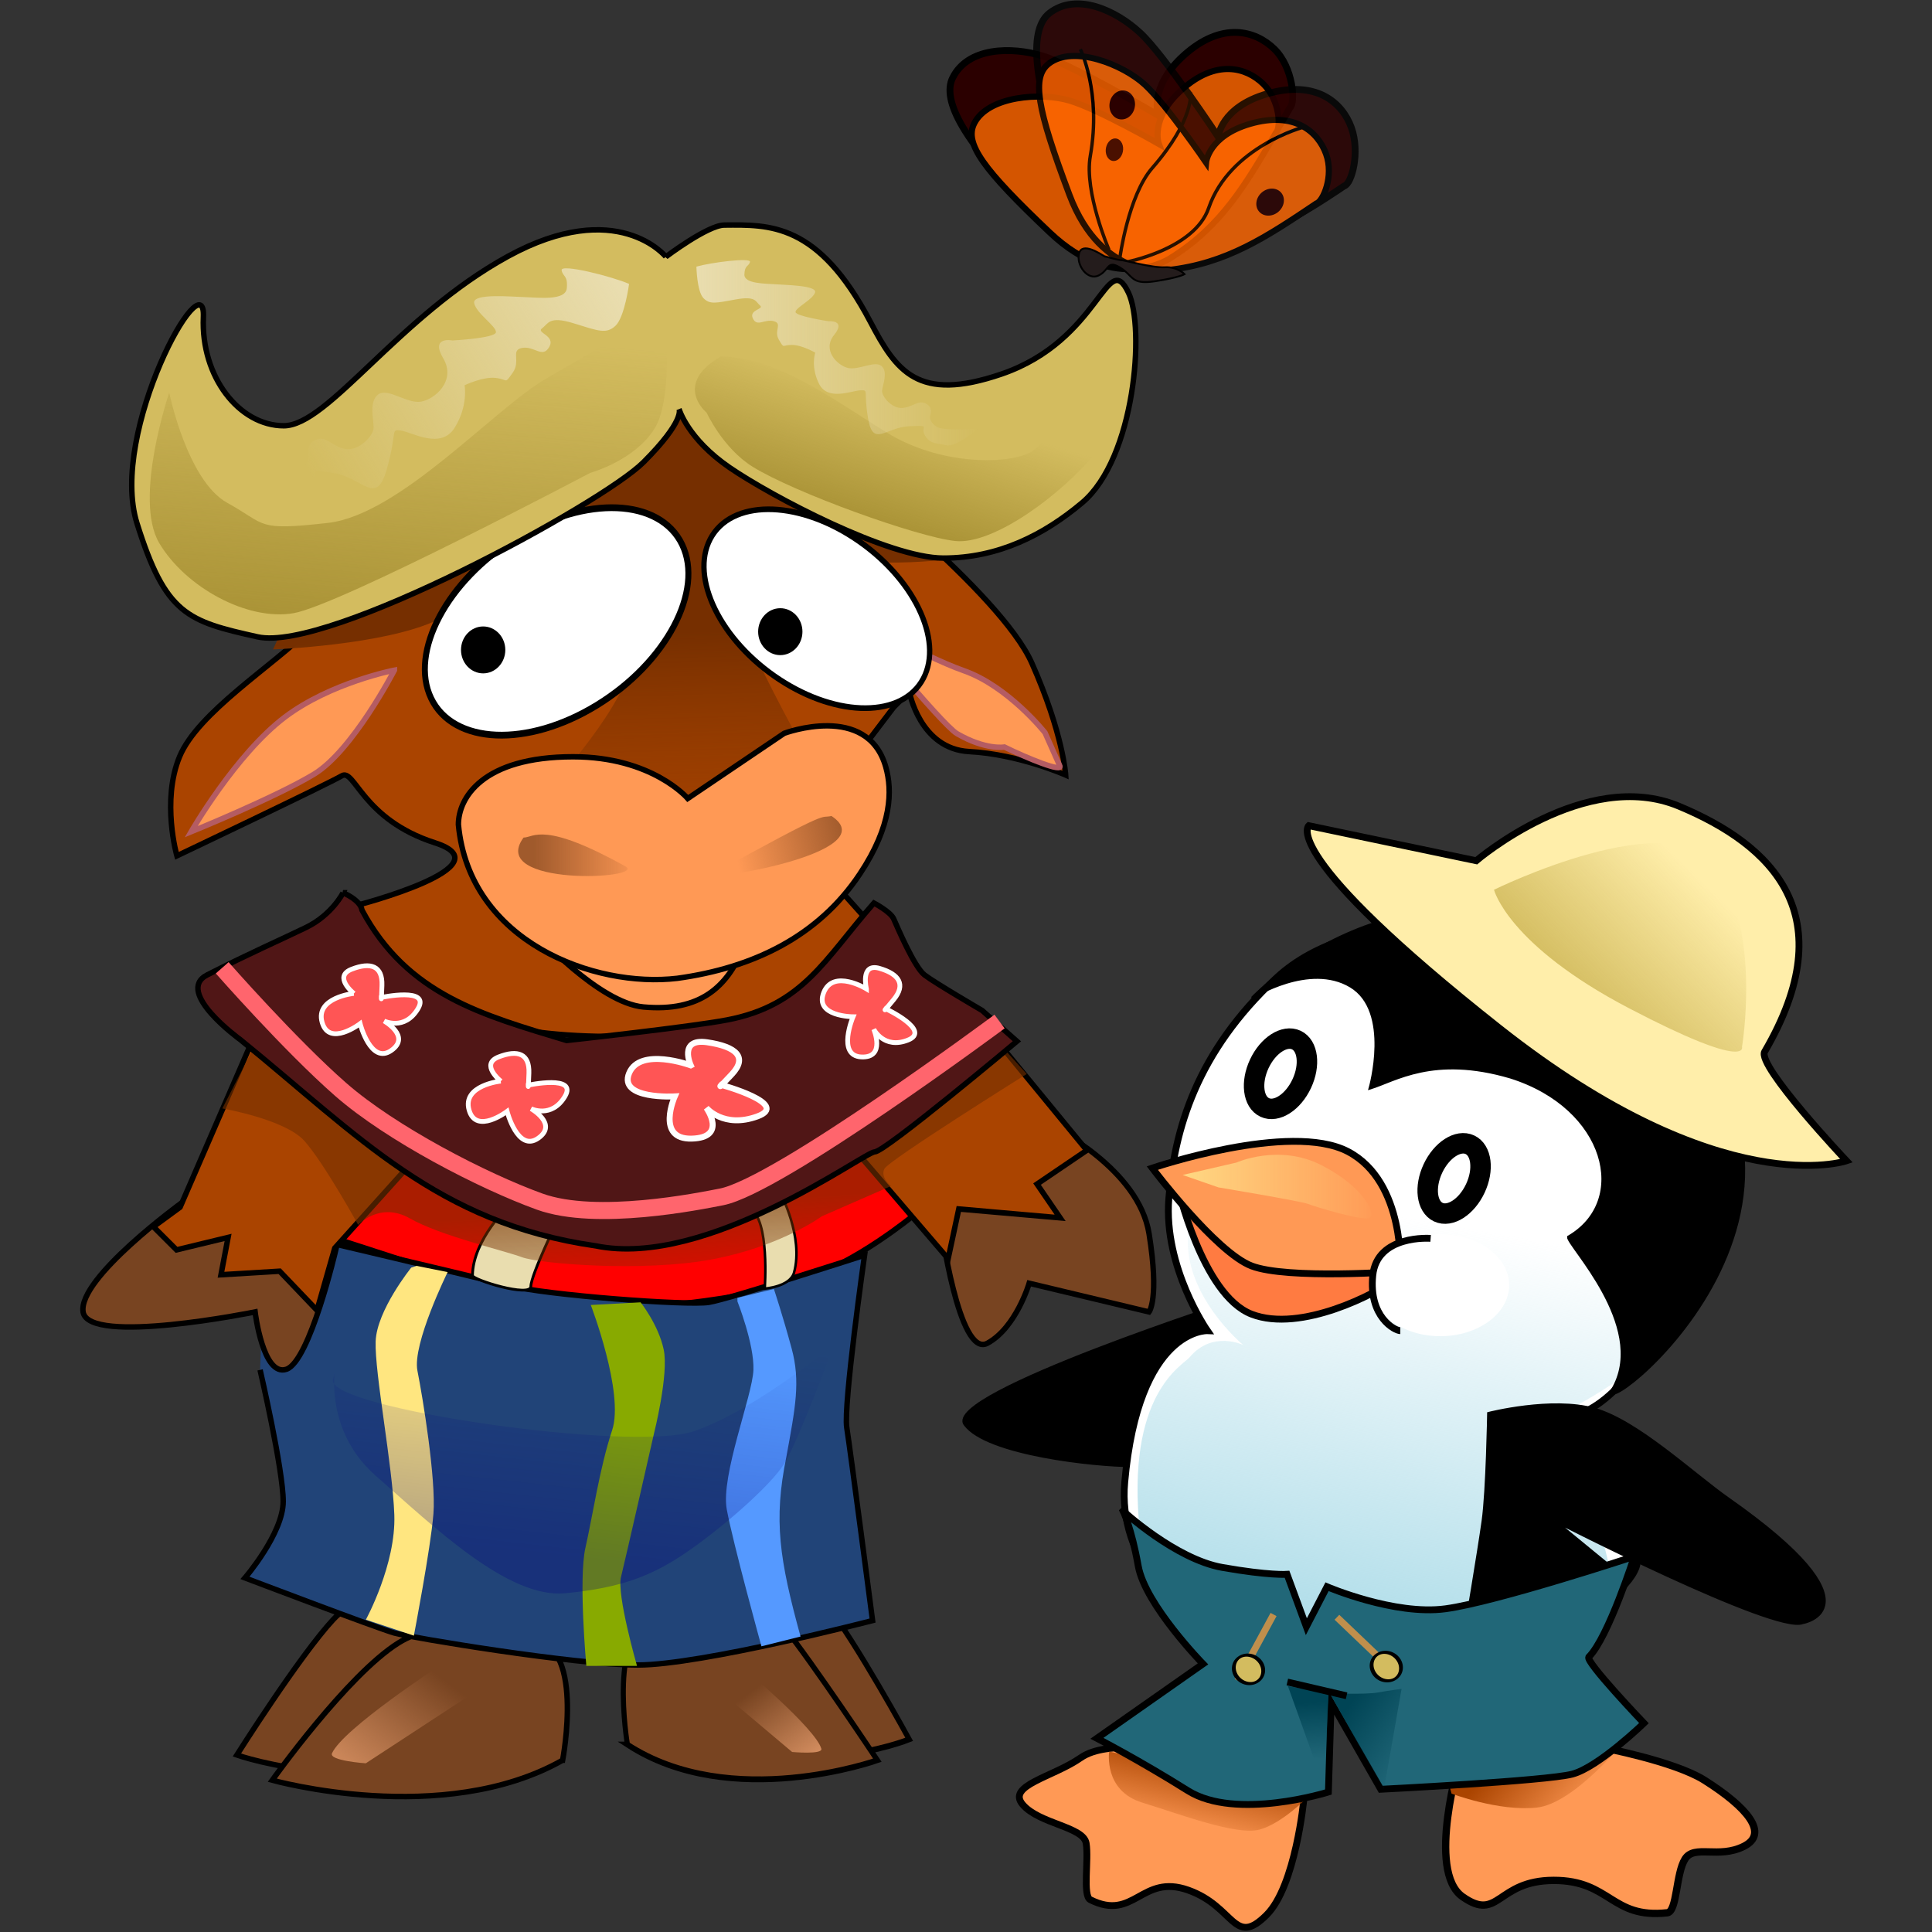 <?xml version="1.0" encoding="UTF-8" standalone="no"?>
<!-- Created with Inkscape (http://www.inkscape.org/) -->
<svg
    xmlns:inkscape="http://www.inkscape.org/namespaces/inkscape"
    xmlns:rdf="http://www.w3.org/1999/02/22-rdf-syntax-ns#"
    xmlns="http://www.w3.org/2000/svg"
    xmlns:sodipodi="http://sodipodi.sourceforge.net/DTD/sodipodi-0.dtd"
    xmlns:ns1="http://sozi.baierouge.fr"
    xmlns:cc="http://creativecommons.org/ns#"
    xmlns:xlink="http://www.w3.org/1999/xlink"
    xmlns:dc="http://purl.org/dc/elements/1.1/"
    id="svg2"
    sodipodi:docname="sofwarelibre.svg"
    inkscape:export-filename="sofwarelibre.png"
    viewBox="0 0 500 500"
    inkscape:export-xdpi="90"
    version="1.1"
    inkscape:export-ydpi="90"
    inkscape:version="0.48.0 r9654"
  >
  <rect x="0" y="0" width="500" height="500" fill="#333333" stroke="none"/>
  <defs
      id="defs4"
    >
    <linearGradient
        id="linearGradient984"
        inkscape:collect="always"
      >
      <stop
          id="stop986"
          style="stop-color:#a05a2c"
          offset="0"
      />
      <stop
          id="stop988"
          style="stop-color:#a05a2c;stop-opacity:0"
          offset="1"
      />
    </linearGradient
    >
    <linearGradient
        id="linearGradient907"
        inkscape:collect="always"
      >
      <stop
          id="stop909"
          style="stop-color:#004455"
          offset="0"
      />
      <stop
          id="stop911"
          style="stop-color:#004455;stop-opacity:0"
          offset="1"
      />
    </linearGradient
    >
    <linearGradient
        id="linearGradient883"
        inkscape:collect="always"
      >
      <stop
          id="stop885"
          style="stop-color:#aa4400"
          offset="0"
      />
      <stop
          id="stop887"
          style="stop-color:#aa4400;stop-opacity:0"
          offset="1"
      />
    </linearGradient
    >
    <linearGradient
        id="linearGradient3225"
        y2="360.69"
        gradientUnits="userSpaceOnUse"
        x2="444.47"
        y1="244.74"
        x1="441.38"
        inkscape:collect="always"
      >
      <stop
          id="stop1064"
          style="stop-color:#762f00"
          offset="0"
      />
      <stop
          id="stop1066"
          style="stop-color:#aa4400;stop-opacity:0"
          offset="1"
      />
    </linearGradient
    >
    <linearGradient
        id="linearGradient3227"
        y2="684.84"
        xlink:href="#linearGradient883"
        gradientUnits="userSpaceOnUse"
        x2="628.19"
        gradientTransform="translate(2.866)"
        y1="656.22"
        x1="634.68"
        inkscape:collect="always"
    />
    <linearGradient
        id="linearGradient3229"
        y2="675.58"
        xlink:href="#linearGradient883"
        gradientUnits="userSpaceOnUse"
        x2="779.37"
        gradientTransform="translate(2.866)"
        y1="651"
        x1="751.12"
        inkscape:collect="always"
    />
    <linearGradient
        id="linearGradient3231"
        y2="458.16"
        gradientUnits="userSpaceOnUse"
        x2="706.03"
        gradientTransform="translate(2.866)"
        y1="610.69"
        x1="679.63"
        inkscape:collect="always"
      >
      <stop
          id="stop829"
          style="stop-color:#afdde9"
          offset="0"
      />
      <stop
          id="stop831"
          style="stop-color:#afdde9;stop-opacity:0"
          offset="1"
      />
    </linearGradient
    >
    <linearGradient
        id="linearGradient3233"
        y2="447.83"
        gradientUnits="userSpaceOnUse"
        x2="701.53"
        gradientTransform="translate(2.866)"
        y1="447.83"
        x1="632.36"
        inkscape:collect="always"
      >
      <stop
          id="stop863"
          style="stop-color:#ffd681"
          offset="0"
      />
      <stop
          id="stop865"
          style="stop-color:#ffd681;stop-opacity:0"
          offset="1"
      />
    </linearGradient
    >
    <linearGradient
        id="linearGradient3235"
        y2="331.86"
        gradientUnits="userSpaceOnUse"
        x2="815.72"
        gradientTransform="translate(2.866)"
        y1="377.31"
        x1="771.76"
        inkscape:collect="always"
      >
      <stop
          id="stop873"
          style="stop-color:#d3bc5f"
          offset="0"
      />
      <stop
          id="stop875"
          style="stop-color:#d3bc5f;stop-opacity:0"
          offset="1"
      />
    </linearGradient
    >
    <linearGradient
        id="linearGradient3237"
        y2="657.56"
        xlink:href="#linearGradient907"
        gradientUnits="userSpaceOnUse"
        x2="680.98"
        gradientTransform="translate(2.866)"
        y1="636.73"
        x1="679.7"
        inkscape:collect="always"
    />
    <linearGradient
        id="linearGradient3239"
        y2="664.5"
        xlink:href="#linearGradient907"
        gradientUnits="userSpaceOnUse"
        x2="708.5"
        gradientTransform="translate(2.866)"
        y1="646.76"
        x1="684.07"
        inkscape:collect="always"
    />
    <linearGradient
        id="linearGradient3241"
        y2="322.56"
        xlink:href="#linearGradient984"
        gradientUnits="userSpaceOnUse"
        x2="431.75"
        y1="322.56"
        x1="391.65"
        inkscape:collect="always"
    />
    <linearGradient
        id="linearGradient3243"
        y2="328.29"
        xlink:href="#linearGradient984"
        gradientUnits="userSpaceOnUse"
        x2="466.14"
        gradientTransform="translate(0 0)"
        y1="318.74"
        x1="506.3"
        inkscape:collect="always"
    />
    <linearGradient
        id="linearGradient3245"
        y2="133.8"
        gradientUnits="userSpaceOnUse"
        x2="341.99"
        y1="269.79"
        x1="331.02"
        inkscape:collect="always"
      >
      <stop
          id="stop1016"
          style="stop-color:#a0892c"
          offset="0"
      />
      <stop
          id="stop1018"
          style="stop-color:#a0892c;stop-opacity:0"
          offset="1"
      />
    </linearGradient
    >
    <linearGradient
        id="linearGradient3247"
        y2="156.46"
        gradientUnits="userSpaceOnUse"
        x2="516.2"
        y1="210.86"
        x1="499.96"
        inkscape:collect="always"
      >
      <stop
          id="stop1026"
          style="stop-color:#a0892c"
          offset="0"
      />
      <stop
          id="stop1028"
          style="stop-color:#a0892c;stop-opacity:0"
          offset="1"
      />
    </linearGradient
    >
    <linearGradient
        id="linearGradient3249"
        y2="180.43"
        gradientUnits="userSpaceOnUse"
        x2="305.99"
        y1="112.4"
        x1="419.08"
        inkscape:collect="always"
      >
      <stop
          id="stop1038"
          style="stop-color:#e9ddaf"
          offset="0"
      />
      <stop
          id="stop1040"
          style="stop-color:#e9ddaf;stop-opacity:0"
          offset="1"
      />
    </linearGradient
    >
    <linearGradient
        id="linearGradient3251"
        y2="142.19"
        gradientUnits="userSpaceOnUse"
        x2="554.41"
        y1="142.19"
        x1="451.26"
        inkscape:collect="always"
      >
      <stop
          id="stop1046"
          style="stop-color:#e9ddaf"
          offset="0"
      />
      <stop
          id="stop1048"
          style="stop-color:#e9ddaf;stop-opacity:0"
          offset="1"
      />
    </linearGradient
    >
    <linearGradient
        id="linearGradient3253"
        y2="499.7"
        gradientUnits="userSpaceOnUse"
        x2="418.32"
        y1="584.49"
        x1="408.87"
        inkscape:collect="always"
      >
      <stop
          id="stop1102"
          style="stop-color:#000080"
          offset="0"
      />
      <stop
          id="stop1104"
          style="stop-color:#000080;stop-opacity:0"
          offset="1"
      />
    </linearGradient
    >
    <linearGradient
        id="linearGradient3255"
        y2="503.03"
        gradientUnits="userSpaceOnUse"
        x2="448.23"
        y1="454.8"
        x1="445.07"
        inkscape:collect="always"
      >
      <stop
          id="stop1227"
          style="stop-color:#762f00"
          offset="0"
      />
      <stop
          id="stop1229"
          style="stop-color:#762f00;stop-opacity:0"
          offset="1"
      />
    </linearGradient
    >
    <linearGradient
        id="linearGradient3257"
        y2="626.76"
        gradientUnits="userSpaceOnUse"
        x2="356.28"
        gradientTransform="translate(0 0)"
        y1="667.16"
        x1="326.1"
        inkscape:collect="always"
      >
      <stop
          id="stop1255"
          style="stop-color:#d38d5f"
          offset="0"
      />
      <stop
          id="stop1257"
          style="stop-color:#d38d5f;stop-opacity:0"
          offset="1"
      />
    </linearGradient
    >
    <linearGradient
        id="linearGradient3259"
        y2="632.85"
        gradientUnits="userSpaceOnUse"
        x2="471.43"
        gradientTransform="translate(0 0)"
        y1="659.14"
        x1="490.96"
        inkscape:collect="always"
      >
      <stop
          id="stop1247"
          style="stop-color:#d38d5f"
          offset="0"
      />
      <stop
          id="stop1249"
          style="stop-color:#d38d5f;stop-opacity:0"
          offset="1"
      />
    </linearGradient
    >
  </defs
  >
  <sodipodi:namedview
      id="base"
      bordercolor="#666666"
      inkscape:pageshadow="2"
      inkscape:window-y="24"
      pagecolor="#ffffff"
      inkscape:window-height="749"
      inkscape:window-maximized="1"
      inkscape:zoom="1.068"
      inkscape:window-x="0"
      borderlayer="true"
      showgrid="false"
      borderopacity="1.0"
      inkscape:current-layer="layer2"
      inkscape:cx="250"
      inkscape:cy="250"
      inkscape:showpageshadow="false"
      inkscape:window-width="1280"
      inkscape:pageopacity="0.0"
      inkscape:document-units="px"
  />
  <g
      id="layer2"
      inkscape:label="Layer"
      inkscape:groupmode="layer"
      transform="translate(0 -244.09)"
    >
    <g
        id="g3134"
        transform="matrix(.706 0 0 .706 -138.36 235.01)"
      >
      <path
          id="path1116"
          d="m339.17 438.1s47.927 16.59 58.065 22.12 14.747 7.373 23.963 7.373c9.217 0 70.047-19.355 70.047-19.355l21.198-12.903 18.433 23.042s-21.198 17.512-39.632 23.042c-18.433 5.53-23.963 6.452-36.867 8.295-12.903 1.843-23.963 1.843-37.788 1.843s-44.24-7.373-44.24-7.373l-68.203-22.12z"
          style="stroke:#000000;stroke-width:2;fill:#ff0000"
          inkscape:connector-curvature="0"
      />
      <g
          id="g921"
          transform="translate(-4.777 -.955)"
        >
        <path
            id="path919"
            d="m383.12 650.46s8.599-44.904-12.42-43.949c-21.019 0.955-35.35-12.42-47.77 0.955-12.42 13.376-35.35 49.681-35.35 49.681s51.592 18.153 95.541-6.688z"
            style="stroke:#000000;stroke-width:2;fill:#784421"
            inkscape:connector-curvature="0"
        />
        <path
            id="path917"
            sodipodi:nodetypes="csscc"
            inkscape:connector-curvature="0"
            style="stroke:#000000;stroke-width:2;fill:#784421"
            d="m407 659.06s8.599-44.904-12.42-43.949c-21.019 0.955-32.292-8.719-47.77 0.955-18.834 11.772-46.253 50.323-46.253 50.323s62.495 17.511 106.44-7.329z"
        />
      </g
      >
      <g
          id="g925"
          transform="matrix(-.865 0 0 1 778.02 -6.688)"
        >
        <path
            id="path927"
            style="stroke:#000000;stroke-width:2.151;fill:#784421"
            inkscape:connector-curvature="0"
            d="m383.12 650.46s8.599-44.904-12.42-43.949c-21.019 0.955-35.35-12.42-47.77 0.955-12.42 13.376-35.35 49.681-35.35 49.681s51.592 18.153 95.541-6.688z"
        />
        <path
            id="path929"
            d="m407 659.06s8.599-44.904-12.42-43.949c-21.019 0.955-41.284-12.741-53.704 0.635s-39.801 49.04-39.801 49.04 61.977 19.115 105.93-5.726z"
            sodipodi:nodetypes="csscc"
            style="stroke:#000000;stroke-width:2.151;fill:#784421"
            inkscape:connector-curvature="0"
        />
      </g
      >
      <path
          id="path1074"
          d="m293.27 462.88s74.947 17.596 88.959 21.181c14.012 3.584 65.823 7.495 73.644 6.191 7.821-1.303 57.025-17.27 57.025-17.27s-7.821 55.07-6.517 63.217c1.303 8.146 9.45 70.711 9.45 70.711s-62.891 16.293-86.027 16.293-83.42-10.102-89.285-11.731c-5.865-1.629-54.744-20.203-54.744-20.203s14.012-16.293 14.012-28.024-8.472-48.227-8.472-48.227"
          style="stroke:#000000;stroke-width:2;fill:#214478"
          inkscape:connector-curvature="0"
      />
      <path
          id="path1008"
          d="m463.37 159.39c-14.331 0.955-84.076 15.287-105.09 36.305-21.019 21.019-35.35 34.395-48.726 47.77-13.376 13.376-41.083 30.573-47.77 46.815-6.688 16.242-0.955 36.305-0.955 36.305s55.638-26.459 60.415-29.325c4.777-2.866 7.419 15.949 34.17 24.548 26.751 8.599-28.662 22.93-28.662 22.93s21.019 38.216 56.369 44.904c35.35 6.688 81.21 1.911 96.496-6.688 15.287-8.599 35.35-31.528 35.35-31.528l-16.242-18.153 6.688-37.261 18.153-23.885 5.732-5.732s3.822 21.019 21.974 21.974c18.153 0.955 35.35 8.599 35.35 8.599s-0.955-15.287-12.42-41.083-71.656-72.611-71.656-72.611z"
          sodipodi:nodetypes="cssscsscsscccccscscc"
          style="stroke:#000000;stroke-width:2;fill:#aa4400"
          inkscape:connector-curvature="0"
      />
      <path
          id="path1052"
          d="m296.05 250.93s40.968-1.546 60.293-10.822c19.325-9.276 64.931-36.33 64.931-36.33s6.957 34.011 6.184 50.244c-0.773 16.233-29.374 47.152-29.374 47.152l62.612 11.595 35.557-15.46s-43.838-74.926-35.557-87.348c9.276-13.914 10.049-3.865 31.692 4.638 21.644 8.503 58.747 2.319 58.747 2.319l-66.477-68.023-95.85 5.411-65.704 37.876z"
          sodipodi:nodetypes="cscscccssccccc"
          style="fill:url(#linearGradient3225)"
          inkscape:connector-curvature="0"
      />
      <g
          id="g933"
          transform="translate(-2.866)"
        >
        <path
            id="path803"
            sodipodi:nodetypes="csssssscc"
            style="stroke:#000000;stroke-width:2.5;fill:#ff9955"
            inkscape:connector-curvature="0"
            d="m628.31 655.2s-23.234-5.051-33.335 2.02c-10.102 7.071-27.274 10.102-21.213 17.173 6.061 7.071 22.223 8.081 23.234 14.142 1.01 6.061-1.342 19.28 1.515 20.708 16.162 8.081 18.688-9.596 35.86-3.535 17.173 6.061 16.668 21.213 28.789 9.091 10.619-10.619 13.637-42.426 13.637-42.426z"
        />
        <path
            id="path805"
            d="m786.14 653.48s26.494 5 37.482 11.943c15.856 10.019 23.768 19.579 14.481 24.242-9.287 4.663-18.149-0.75-21.561 4.633-3.412 5.384-2.876 19.33-6.527 19.731-20.653 2.268-20.684-11.902-41.664-11.874-20.979 0.028-19.946 15.438-33.389 5.986s-0.78-51.231-0.78-51.231z"
            sodipodi:nodetypes="csssssscc"
            style="stroke:#000000;stroke-width:2.683;fill:#ff9955"
            inkscape:connector-curvature="0"
        />
        <path
            id="path879"
            style="fill:url(#linearGradient3227)"
            inkscape:connector-curvature="0"
            d="m605.44 654.93s-2.202 14.31 12.109 18.714c14.31 4.403 34.492 12.109 42.931 9.907 8.44-2.202 18.347-12.476 18.347-12.476z"
        />
        <path
            id="path881"
            style="fill:url(#linearGradient3229)"
            inkscape:connector-curvature="0"
            d="m730.94 670.34s17.246 6.605 31.19 5.137c13.944-1.468 32.657-24.952 32.657-24.952l-64.948 15.778z"
        />
        <path
            id="path801"
            sodipodi:nodetypes="cssc"
            style="stroke:#000000;stroke-width:1px;fill:#000000"
            inkscape:connector-curvature="0"
            d="m654.58 488.53s-110.11 35.355-102.03 46.467c8.081 11.112 48.487 15.152 60.609 15.152s41.416-61.619 41.416-61.619z"
        />
        <path
            id="path815"
            sodipodi:nodetypes="cssccssscsc"
            style="stroke:#000000;stroke-width:2.5;fill:#ffffff"
            inkscape:connector-curvature="0"
            d="m751.55 353.17s-55.558-9.091-84.853 18.183c-29.294 27.274-37.376 55.558-39.396 80.812-2.02 25.254 14.142 48.487 14.142 48.487s-25.254-1.01-30.305 55.558c-5.051 56.569 84.853 85.863 111.12 77.782 26.264-8.081 77.782-35.355 76.772-49.497-1.01-14.142-29.294-52.528-29.294-52.528s16.162 5.051 36.365-30.305c20.203-35.355-54.548-148.49-54.548-148.49z"
        />
        <path
            id="path817"
            sodipodi:nodetypes="csscsssscsc"
            d="m751.55 382.31s-55.558-8.148-84.853 16.296c-29.294 24.444-30.305 43.732-32.325 66.365-2.02 22.633 20.203 40.93 20.203 40.93s-11.327-5.502-19.698 4.546c-2.396 2.876-23.523 13.266-18.183 63.935 5.556 52.718 67.175 70.386 93.439 63.144 26.264-7.243 80.307-33.201 79.297-45.876-1.01-12.674-19.193-64.945-19.193-64.945s-9.091 13.303 26.769-11.312c30.982-21.267-45.457-133.08-45.457-133.08z"
            style="fill:url(#linearGradient3231)"
            inkscape:connector-curvature="0"
        />
        <path
            id="path779"
            sodipodi:nodetypes="csccccsc"
            style="stroke:#000000;stroke-width:1px;fill:#000000"
            inkscape:connector-curvature="0"
            d="m658.11 378.42s20.708-13.132 35.86-4.041 7.071 37.376 7.071 37.376c9.112-2.762 23.159-12.401 51.518-4.041 35.355 11.112 43.942 45.457 21.213 58.589-0.433 2.837 28.92 32.278 16.668 55.053-11.112 17.173 102-67.462 13.637-144.96-78.214-68.595-145.97 2.02-145.97 2.02z"
        />
        <path
            id="path9"
            sodipodi:nodetypes="csccscc"
            style="stroke:#000000;stroke-width:2.5;fill:#ffeeaa"
            inkscape:connector-curvature="0"
            d="m740 328.38s40-34.286 74.286-20 60.68 39.922 31.429 90c-2.971 5.086 30 40 30 40s-45.714 15.714-127.14-48.571c-81.429-64.286-70-74.286-70-74.286z"
        />
        <path
            id="path783"
            style="stroke:#000000;stroke-width:2.5;fill:#ff7b41"
            inkscape:connector-curvature="0"
            d="m630.34 447.11s9.091 40.406 27.274 47.477c18.183 7.071 46.467-8.081 51.518-12.122 5.051-4.041-78.792-35.355-78.792-35.355z"
        />
        <path
            id="path781"
            sodipodi:nodetypes="cscsc"
            style="stroke:#000000;stroke-width:2.5;fill:#ff9955"
            inkscape:connector-curvature="0"
            d="m712.16 478.93s2.02-32.83-19.193-43.942-71.721 6.061-71.721 6.061 23.234 30.81 36.365 35.86c13.132 5.051 54.548 2.02 54.548 2.02z"
        />
        <path
            id="path785"
            sodipodi:rx="8.586297"
            sodipodi:ry="13.637059"
            style="stroke:#000000;stroke-width:7.5;fill:#ffffff"
            sodipodi:type="arc"
            d="m681.85 409.23c0 7.532-3.844 13.637-8.586 13.637s-8.586-6.106-8.586-13.637 3.844-13.637 8.586-13.637 8.586 6.106 8.586 13.637z"
            transform="matrix(.906 .424 -.424 .906 231.78 -249.76)"
            sodipodi:cy="409.22891"
            sodipodi:cx="673.26666"
        />
        <path
            id="path795"
            sodipodi:rx="8.586297"
            sodipodi:ry="13.637059"
            style="stroke:#000000;stroke-width:7.5;fill:#ffffff"
            sodipodi:type="arc"
            d="m681.85 409.23c0 7.532-3.844 13.637-8.586 13.637s-8.586-6.106-8.586-13.637 3.844-13.637 8.586-13.637 8.586 6.106 8.586 13.637z"
            transform="matrix(.906 .424 -.424 .906 295.42 -211.38)"
            sodipodi:cy="409.22891"
            sodipodi:cx="673.26666"
        />
        <path
            id="path799"
            sodipodi:nodetypes="cszczcsccc"
            style="stroke:#000000;stroke-width:1px;fill:#000000"
            inkscape:connector-curvature="0"
            d="m859.64 607.72s30.305-5.051-27.274-45.457c-12.943-9.082-33.293-28.388-48.992-32.83-15.7-4.442-38.891 1.515-38.891 1.515s-0.471 28.238-2.02 39.396-6.566 40.911-6.566 40.911-5.556-13.637 14.647-13.637 37.881-11.112 37.881-11.112l-19.698-16.162s80.812 41.416 90.914 37.376z"
        />
        <path
            id="path837"
            sodipodi:nodetypes="cscccscscscccsccsc"
            style="stroke:#000000;stroke-width:2.5;fill:#216778"
            inkscape:connector-curvature="0"
            d="m610.54 566.73s19.193 17.678 36.366 20.708c17.173 3.03 23.739 2.525 23.739 2.525l7.071 19.193 7.576-14.647s24.749 10.607 43.437 8.081c18.688-2.525 69.195-19.193 69.195-19.193s-9.48 29.683-16.668 36.871c-1.515 1.515 20.203 24.244 20.203 24.244s-16.668 16.162-26.264 18.688c-9.596 2.525-70.206 5.556-70.206 5.556l-18.183-31.82-1.01 32.83s-33.84 10.607-51.518-0.505-33.335-19.193-33.335-19.193l38.891-27.274s-21.213-21.718-23.739-35.86c-2.525-14.142-5.556-20.203-5.556-20.203z"
        />
        <g
            id="g841"
          >
          <path
              id="path807"
              d="m665.69 604.69-13.132 24.244"
              style="stroke:#bf8f4c;stroke-width:2.5;fill:#aa8800"
              inkscape:connector-curvature="0"
          />
          <path
              id="path809"
              d="m688.92 605.7 22.223 21.213"
              style="stroke:#bf8f4c;stroke-width:2.5;fill:#aa8800"
              inkscape:connector-curvature="0"
          />
          <path
              id="path811"
              sodipodi:rx="8.586297"
              sodipodi:ry="13.637059"
              style="stroke:#000000;stroke-width:2.5;fill:#d3bc5f"
              sodipodi:type="arc"
              d="m681.85 409.23c0 7.532-3.844 13.637-8.586 13.637s-8.586-6.106-8.586-13.637 3.844-13.637 8.586-13.637 8.586 6.106 8.586 13.637z"
              transform="matrix(.511 -.304 .229 .332 218.76 693.6)"
              sodipodi:cy="409.22891"
              sodipodi:cx="673.26666"
          />
          <path
              id="path813"
              sodipodi:rx="8.586297"
              sodipodi:ry="13.637059"
              style="stroke:#000000;stroke-width:2.5;fill:#d3bc5f"
              sodipodi:type="arc"
              d="m681.85 409.23c0 7.532-3.844 13.637-8.586 13.637s-8.586-6.106-8.586-13.637 3.844-13.637 8.586-13.637 8.586 6.106 8.586 13.637z"
              transform="matrix(.511 -.304 .229 .332 269.27 692.59)"
              sodipodi:cy="409.22891"
              sodipodi:cx="673.26666"
          />
        </g
        >
        <path
            id="path847"
            sodipodi:rx="25.253813"
            sodipodi:ry="18.687822"
            style="fill:#ffffff"
            sodipodi:type="arc"
            d="m747.01 486c0 10.321-11.307 18.688-25.254 18.688s-25.254-8.367-25.254-18.688 11.307-18.688 25.254-18.688 25.254 8.367 25.254 18.688z"
            transform="translate(5.051 -2.02)"
            sodipodi:cy="486.00052"
            sodipodi:cx="721.75397"
        />
        <path
            id="path849"
            sodipodi:nodetypes="csc"
            style="stroke:#000000;stroke-width:2.5;fill:none"
            inkscape:connector-curvature="0"
            d="m723.27 466.81s-19.698-1.515-21.213 13.637c-1.515 15.152 8.081 20.203 10.102 20.203"
        />
        <path
            id="path851"
            sodipodi:nodetypes="csssccc"
            style="fill:url(#linearGradient3233)"
            inkscape:connector-curvature="0"
            d="m652.05 439.03s15.657-7.071 31.315 1.01c15.657 8.081 19.698 17.678 17.678 19.193-2.02 1.515-20.203-4.041-22.728-5.051-2.525-1.01-32.83-6.061-32.83-6.061l-13.12-4.55z"
        />
        <path
            id="path869"
            sodipodi:nodetypes="cscsc"
            style="fill:url(#linearGradient3235)"
            inkscape:connector-curvature="0"
            d="m746.5 339.02s5.051 20.203 49.497 43.437c44.447 23.234 41.416 14.142 41.416 14.142s7.071-41.416-9.091-65.66-81.822 8.081-81.822 8.081z"
        />
        <path
            id="path893"
            style="fill:url(#linearGradient3237)"
            inkscape:connector-curvature="0"
            d="m684.33 668.23 1.543-34.718-14.916-2.572z"
        />
        <path
            id="path895"
            sodipodi:nodetypes="scccs"
            style="fill:url(#linearGradient3239)"
            inkscape:connector-curvature="0"
            d="m704.09 633.26c4.15-0.771 8.523-1.295 8.523-1.295l-6.429 36.775-19.903-35.223s13.041 0.627 17.809-0.258z"
        />
        <path
            id="path839"
            style="stroke:#000000;stroke-width:2.5;fill:none"
            inkscape:connector-curvature="0"
            d="m670.74 629.44 21.718 5.051"
        />
      </g
      >
      <path
          id="path931"
          d="m262.74 453.65s-38.216 27.707-36.305 40.127c1.911 12.42 63.057 0 63.057 0s2.866 23.885 11.465 21.019c8.599-2.866 18.153-43.949 18.153-43.949z"
          sodipodi:nodetypes="cscscc"
          style="stroke:#000000;stroke-width:2;fill:#784421"
          inkscape:connector-curvature="0"
      />
      <path
          id="path976"
          d="m540.76 461.29s6.688 49.681 17.197 43.949c10.509-5.732 15.287-21.974 15.287-21.974l43.949 10.509s3.822-4.777 0-28.662-35.35-39.172-35.35-39.172-25.796-1.911-41.082 35.35z"
          style="stroke:#000000;stroke-width:2;fill:#784421"
          inkscape:connector-curvature="0"
      />
      <path
          id="path980"
          d="m392.67 355.24s22.885 25.271 39.172 26.751c21.019 1.911 30.573-7.643 36.305-21.019 5.732-13.376-75.477-5.732-75.477-5.732z"
          sodipodi:nodetypes="cssc"
          style="stroke:#000000;stroke-width:2;fill:#ff9955"
          inkscape:connector-curvature="0"
      />
      <path
          id="path978"
          d="m448.09 305.56s-12.98-15.286-42.038-15.287c-33.439-0-42.038 15.287-42.038 24.841 4 43.045 49.933 59.971 80.254 56.369 27.707-3.822 51.592-15.287 66.878-38.216 11.909-17.864 11.929-30.69 9.554-39.172-6.688-23.885-37.261-12.42-37.261-12.42z"
          sodipodi:nodetypes="csccsscc"
          style="stroke:#000000;stroke-width:2;fill:#ff9955"
          inkscape:connector-curvature="0"
      />
      <path
          id="path982"
          d="m387.9 319.89c3.822 0 7.137-6.226 37.261 10.509 8.599 4.777-50.637 7.643-37.261-10.509z"
          sodipodi:nodetypes="csc"
          style="fill:url(#linearGradient3241)"
          inkscape:connector-curvature="0"
      />
      <path
          id="path992"
          sodipodi:nodetypes="csc"
          style="fill:url(#linearGradient3243)"
          inkscape:connector-curvature="0"
          d="m500.77 311.97c-4.7 1.124 1.586-3.653-43.383 21.177-6.427 3.549 64.054-7.454 43.383-21.177z"
      />
      <path
          id="path996"
          d="m340.56 258.52s-23.412 4.561-40.127 17.197c-18.041 13.639-34.395 42.038-34.395 42.038s30.573-12.42 44.904-21.019c14.331-8.599 29.618-38.216 29.618-38.216z"
          sodipodi:nodetypes="cscsc"
          style="stroke:#b45c63;stroke-width:2;fill:#ff9955"
          inkscape:connector-curvature="0"
      />
      <path
          id="path998"
          d="m579.05 281.44s-13.444-16.964-29.686-22.696c-16.242-5.732-41.375-20.77-41.375-20.77s33.292 40.646 38.845 43.846c10.587 6.103 17.324 4.88 17.324 4.88 8.083 3.996 21.99 9.703 20.229 6.732z"
          sodipodi:nodetypes="cscsccc"
          style="stroke:#b45c63;stroke-width:2;fill:#ff9955"
          inkscape:connector-curvature="0"
      />
      <path
          id="path1000"
          sodipodi:rx="47.770359"
          sodipodi:ry="28.184511"
          style="stroke-linejoin:round;stroke:#000000;stroke-linecap:round;stroke-width:2;fill:#ffffff"
          sodipodi:type="arc"
          d="m314.33 187.57c0 15.566-21.388 28.185-47.77 28.185-26.383 0-47.77-12.619-47.77-28.185s21.388-28.185 47.77-28.185c26.383 0 47.77 12.619 47.77 28.185z"
          inkscape:transform-center-x="-2.0920268"
          inkscape:transform-center-y="29.603077"
          transform="matrix(.963 -.59 .522 1.09 45.413 193.48)"
          sodipodi:cy="187.56981"
          sodipodi:cx="266.55859"
      />
      <path
          id="path1002"
          sodipodi:rx="47.770359"
          sodipodi:ry="28.184511"
          style="stroke-linejoin:round;stroke:#000000;stroke-linecap:round;stroke-width:2;fill:#ffffff"
          sodipodi:type="arc"
          d="m314.33 187.57c0 15.566-21.388 28.185-47.77 28.185-26.383 0-47.77-12.619-47.77-28.185s21.388-28.185 47.77-28.185c26.383 0 47.77 12.619 47.77 28.185z"
          inkscape:transform-center-x="-19.894023"
          inkscape:transform-center-y="-13.712627"
          transform="matrix(-.802 -.562 .553 -.875 605.45 549.93)"
          sodipodi:cy="187.56981"
          sodipodi:cx="266.55859"
      />
      <path
          id="path1004"
          sodipodi:rx="8.1209612"
          sodipodi:ry="8.5986643"
          style="fill:#000000"
          sodipodi:type="arc"
          d="m381.21 251.1c0 4.749-3.636 8.599-8.121 8.599s-8.121-3.85-8.121-8.599 3.636-8.599 8.121-8.599 8.121 3.85 8.121 8.599z"
          sodipodi:cy="251.10439"
          sodipodi:cx="373.08649"
      />
      <path
          id="path1006"
          sodipodi:rx="8.1209612"
          sodipodi:ry="8.5986643"
          style="fill:#000000"
          sodipodi:type="arc"
          d="m381.21 251.1c0 4.749-3.636 8.599-8.121 8.599s-8.121-3.85-8.121-8.599 3.636-8.599 8.121-8.599 8.121 3.85 8.121 8.599z"
          transform="translate(108.92 -6.688)"
          sodipodi:cy="251.10439"
          sodipodi:cx="373.08649"
      />
      <path
          id="path1010"
          d="m440.08 106.98s-17.785-22.121-57.912-0.146c-40.127 21.974-65.923 62.101-82.165 62.101s-30.425-17.859-29.47-39.834c0.955-21.974-34.837 42.188-24.328 75.627s18.447 35.862 44.243 41.595c25.796 5.732 126.11-48.726 141.4-64.012 15.287-15.287 13.081-19.402 13.081-19.402s3.161 10.803 18.447 21.312c15.287 10.509 58.355 33.219 78.418 33.219 20.064 0 36.789-8.456 50.855-20.282 19.405-16.315 23.11-64.193 16.979-77.022-7.944-16.622-10.219 17.417-46.524 29.837-30.748 10.519-38.582-1.102-48.136-19.254-19.113-36.315-36.965-35.496-53.503-35.35-6.117 0.054-21.386 11.611-21.386 11.611z"
          sodipodi:nodetypes="csssssscsssssssc"
          style="stroke:#000000;stroke-width:2;fill:#d3bc5f"
          inkscape:connector-curvature="0"
      />
      <path
          id="path1012"
          d="m258.01 156.78s-13.231 38.958-3.675 55.13c9.556 16.171 32.343 28.667 49.249 25.727 16.906-2.94 108.79-51.454 108.79-51.454s16.171-4.41 23.522-16.171c7.351-11.761 3.675-44.104 3.675-44.104s-24.257 14.701-43.369 25.727-53.66 49.984-80.122 52.925c-26.462 2.94-22.052 0.735-36.753-7.351s-21.317-40.428-21.317-40.428z"
          sodipodi:nodetypes="csscscsssc"
          style="fill:url(#linearGradient3245)"
          inkscape:connector-curvature="0"
      />
      <path
          id="path1022"
          d="m460.15 143.55c20.582 0 41.899 16.171 61.01 27.932 19.112 11.761 43.369 11.761 52.189 7.351 8.821-4.41 31.608-40.428 31.608-40.428s6.616 23.522-6.616 39.693-38.223 34.548-52.189 33.078c-13.966-1.47-58.805-17.642-74.241-27.197-10.933-6.768-16.906-19.847-16.906-19.847s-12.496-10.291 5.145-20.582z"
          sodipodi:nodetypes="csscssscc"
          style="fill:url(#linearGradient3247)"
          inkscape:connector-curvature="0"
      />
      <path
          id="path1032"
          d="m426.58 116.93c-6.478-2.809-25.203-7.496-24.729-5.002 0.474 2.494 2.317 1.768 1.905 6.547-0.413 4.779-10.578 3.422-15.222 3.315-4.644-0.107-19.453-1.57-18.742 2.17 0.711 3.741 8.225 8.525 7.979 10.706-0.246 2.182-15.941 3.003-15.941 3.003s-8.243-1.667-3.38 6.543-3.081 15.063-8.208 15.891c-5.127 0.828-12.237-5.306-15.687-2.607-3.45 2.699-1.545 9.246-1.633 12.259-0.088 3.013-5.627 8.62-10.429 7.682-4.802-0.938-6.873-4.887-10.56-3.435-3.687 1.452-3.055 4.777-2.818 6.024 0.237 1.247-1.132 4.467-4.898 5.504s-18.092-1.362-18.092-1.362 9.261 10.499 13.747 9.775c4.486-0.725 7.365 0.524 10.499-3.838 3.134-4.362-3.029-5.508 7.857-3.839s15.582 12.477 19.541-1.443 1.159-14.753 5.241-14.127c4.082 0.626 14.554 7.074 19.62-1.027 5.065-8.101 3.643-15.582 3.643-15.582s6.654-3.217 11.377-2.694c4.723 0.522 3.116 2.495 6.25-1.866 3.134-4.362-0.939-8.416 3.546-9.141 4.486-0.725 7.356 3.953 9.849-0.306 2.493-4.258-4.951-5.198-2.625-6.859 2.326-1.661 2.414-4.674 11.535-1.863 9.121 2.811 12 4.059 15.371 0.944 3.371-3.115 5.004-15.374 5.004-15.374z"
          style="fill:url(#linearGradient3249)"
          inkscape:connector-curvature="0"
      />
      <path
          id="path1034"
          style="fill:url(#linearGradient3251)"
          inkscape:connector-curvature="0"
          d="m451.26 110.6c5.279-1.523 20.235-3.448 19.647-1.684-0.588 1.764-1.956 1.096-2.057 4.579-0.101 3.483 7.913 3.296 11.53 3.581 3.616 0.285 15.247 0.383 14.364 3.028-0.882 2.646-7.14 5.514-7.142 7.109-0.002 1.595 12.116 3.411 12.116 3.411s6.549-0.561 2.048 4.988 1.064 11.117 4.973 12.114c3.909 0.998 9.972-2.877 12.413-0.659 2.441 2.218 0.384 6.796 0.187 8.979s3.61 6.663 7.422 6.36c3.812-0.303 5.769-2.993 8.505-1.657s1.951 3.688 1.657 4.57c-0.294 0.882 0.485 3.314 3.319 4.356 2.833 1.042 14.171 0.427 14.171 0.427s-8.119 6.859-11.539 5.986c-3.42-0.873-5.766-0.196-7.816-3.59s2.838-3.741-5.763-3.385c-8.601 0.357-13.202 7.795-15.049-2.565s0.401-10.743-2.824-10.609c-3.225 0.134-11.928 3.973-15.147-2.271-3.219-6.244-1.455-11.535-1.455-11.535s-4.884-2.841-8.598-2.832-2.64 1.559-4.69-1.835 1.472-6.004-1.948-6.877c-3.42-0.873-6.062 2.28-7.622-0.989-1.561-3.269 4.304-3.367 2.643-4.748s-1.463-3.563-8.794-2.244c-7.332 1.319-9.678 1.996-12.021-0.516-2.343-2.512-2.53-11.491-2.53-11.491z"
      />
      <path
          id="path1068"
          d="m348.67 476.89 11.405 2.281s-13.034 26.395-11.079 36.17c1.955 9.776 6.865 39.794 5.865 52.463-0.978 12.395-7.169 44.643-7.169 44.643l-17.596-5.865s11.079-20.203 10.427-38.451c-0.652-18.248-7.235-51.918-6.843-63.542 0.383-11.368 13.034-27.046 13.034-27.046z"
          sodipodi:nodetypes="ccssccsscc"
          style="fill:#ffe680"
          inkscape:connector-curvature="0"
      />
      <path
          id="path1070"
          d="m412.54 491.23s12.383 32.26 7.821 45.946c-4.562 13.686-7.169 31.608-9.776 43.013s0.326 43.339 0.326 43.339h18.574s-7.495-26.069-5.865-32.586c1.629-6.517 12.057-52.463 12.057-52.463s5.54-21.833 3.584-30.957-8.472-17.27-8.472-17.27z"
          style="fill:#88aa00"
          inkscape:connector-curvature="0"
      />
      <path
          id="path1072"
          d="m466.3 489.92s6.191 15.641 5.865 25.091c-0.326 9.45-12.057 38.777-9.776 51.16 2.281 12.383 12.708 50.182 12.708 50.182l14.338-3.584c-7.761-28.307-9.949-42.558-5.214-65.823 3.362-18.304 5.214-27.698 1.955-39.755-3.259-12.057-6.517-21.833-6.517-21.833l-13.36 3.259z"
          sodipodi:nodetypes="csscccsccc"
          style="fill:#5599ff"
          inkscape:connector-curvature="0"
      />
      <path
          id="path1076"
          d="m287.41 396.73-25.417 58.654-9.776 7.169 8.472 8.472 18.9-4.562-2.607 13.686 21.507-1.303 13.686 14.338 6.517-22.81 29.268-32.555z"
          sodipodi:nodetypes="ccccccccccc"
          style="stroke:#000000;stroke-width:2;fill:#aa4400"
          inkscape:connector-curvature="0"
      />
      <path
          id="path1078"
          d="m564.39 398.03-56.048 35.193 35.193 41.058 3.91-18.248 37.148 3.259-8.472-12.383 18.248-12.383z"
          sodipodi:nodetypes="cccccccc"
          style="stroke:#000000;stroke-width:2;fill:#aa4400"
          inkscape:connector-curvature="0"
      />
      <path
          id="path1080"
          d="m382.56 454.73s-13.262 12.593-13.379 25.692c-0.014 1.554 21.327 8.184 21.388 4.011 0.064-4.374 10.239-25.142 10.239-25.142z"
          sodipodi:nodetypes="csscc"
          style="stroke:#000000;stroke-width:1px;fill:#e9ddaf"
          inkscape:connector-curvature="0"
      />
      <path
          id="path1082"
          sodipodi:nodetypes="csczc"
          inkscape:connector-curvature="0"
          style="stroke:#000000;stroke-width:.911px;fill:#e9ddaf"
          d="m482.05 450.24s8.581 15.933 5.008 29.08c-1.429 5.256-10.744 5.893-10.744 5.893s1.901-25.521-5.453-29.282c-7.354-3.761 11.19-5.691 11.19-5.691z"
      />
      <path
          id="path1084"
          d="m501.82 505.57s-28.676 24.114-51.486 31.934c-22.81 7.821-134.91-8.472-132.3-18.9 2.607-10.427-5.865 16.293 15.641 35.193 21.507 18.9 48.57 45.061 69.425 43.106 20.855-1.955 32.242-6.61 44.625-15.082 12.383-8.472 30.631-24.114 35.844-32.586 5.214-8.472 18.248-43.665 18.248-43.665z"
          sodipodi:nodetypes="cssssssc"
          style="opacity:.284;fill:url(#linearGradient3253)"
          inkscape:connector-curvature="0"
      />
      <g
          id="g1206"
          transform="translate(-6.448 6.448)"
        >
        <g
            id="g1187"
            transform="matrix(.963 -.269 .269 .963 151.25 177.61)"
          >
          <g
              id="g1138"
              transform="matrix(.9 -.437 .437 .9 -152.1 252.68)"
            >
            <path
                id="path1140"
                d="m662.05 96.184s-27.104-2.828-30.404-40.539c-3.3-37.71 1.32-54.589 9.663-57.98 11.623-4.724 23.714 5.559 30.078 15.929 6.364 10.37 17.296 44.407 17.296 44.407s3.849-10.179 21.448-10.37c18.831-0.205 25.764 10.566 26.471 20.229 0.707 9.663-7.161 19.937-9.989 19.937-23.1 7.696-41.017 12.273-64.563 8.387z"
                sodipodi:nodetypes="cssscsscc"
                style="stroke:#000000;stroke-width:2.5;fill:#2b0000"
                inkscape:connector-curvature="0"
            />
            <path
                id="path1142"
                sodipodi:nodetypes="cssscsscc"
                style="stroke:#000000;stroke-width:2.248;fill:#d45500"
                inkscape:connector-curvature="0"
                d="m657.84 100.1s-24.443-2.536-27.419-36.355c-2.976-33.818-1.809-45.288 5.715-48.329 10.482-4.236 26.052 7.652 31.791 16.952 5.739 9.3 13.931 33.491 13.931 33.491s3.471-9.128 19.342-9.3c16.983-0.184 23.235 9.475 23.872 18.141 0.638 8.666-5.806 16.523-8.356 16.523-20.832 6.902-37.643 12.363-58.876 8.877z"
            />
          </g
          >
          <g
              id="g1176"
              style="opacity:.815"
              transform="translate(-189.66 -37.331)"
            >
            <g
                id="g1134"
                transform="translate(12.999 -3.333)"
              >
              <path
                  id="path1130"
                  d="m662.05 96.184s-27.104-2.828-30.404-40.539c-3.3-37.71 1.32-54.589 9.663-57.98 11.623-4.724 23.714 5.559 30.078 15.929 6.364 10.37 17.296 44.407 17.296 44.407s3.849-10.179 21.448-10.37c18.831-0.205 25.764 10.566 26.471 20.229 0.707 9.663-5.417 19.905-8.245 19.905-23.1 7.696-42.761 12.305-66.307 8.418z"
                  sodipodi:nodetypes="cssscsscc"
                  style="stroke:#000000;stroke-width:2.5;fill:#2b0000"
                  inkscape:connector-curvature="0"
              />
              <path
                  id="path1132"
                  sodipodi:nodetypes="cssscsscc"
                  style="stroke:#000000;stroke-width:2.248;fill:#ff6600"
                  inkscape:connector-curvature="0"
                  d="m657.84 100.1s-24.443-2.536-27.419-36.355c-2.976-33.818-1.809-45.288 5.715-48.329 10.482-4.236 26.052 7.652 31.791 16.952 5.739 9.3 13.931 33.491 13.931 33.491s3.471-9.128 19.342-9.3c16.983-0.184 23.235 9.475 23.872 18.141 0.638 8.666-5.806 16.523-8.356 16.523-20.832 6.902-37.643 12.363-58.876 8.877z"
              />
            </g
            >
            <path
                id="path1144"
                sodipodi:rx="5.333045"
                sodipodi:ry="4.6664143"
                style="fill:#2b0000"
                sodipodi:type="arc"
                d="m626.63-2.865c0 2.577-2.388 4.666-5.333 4.666-2.945 0-5.333-2.089-5.333-4.666s2.388-4.666 5.333-4.666c2.945 0 5.333 2.089 5.333 4.666z"
                transform="matrix(.437 -.9 .9 .437 402 594.36)"
                sodipodi:cy="-2.8651423"
                sodipodi:cx="621.29974"
            />
            <path
                id="path1146"
                sodipodi:rx="5.333045"
                sodipodi:ry="4.6664143"
                style="fill:#2b0000"
                sodipodi:type="arc"
                d="m626.63-2.865c0 2.577-2.388 4.666-5.333 4.666-2.945 0-5.333-2.089-5.333-4.666s2.388-4.666 5.333-4.666c2.945 0 5.333 2.089 5.333 4.666z"
                transform="matrix(-.233 -.628 .669 -.474 810.44 437.8)"
                sodipodi:cy="-2.8651423"
                sodipodi:cx="621.29974"
            />
            <path
                id="path1148"
                sodipodi:rx="5.333045"
                sodipodi:ry="4.6664143"
                style="fill:#2b0000"
                sodipodi:type="arc"
                d="m626.63-2.865c0 2.577-2.388 4.666-5.333 4.666-2.945 0-5.333-2.089-5.333-4.666s2.388-4.666 5.333-4.666c2.945 0 5.333 2.089 5.333 4.666z"
                transform="matrix(.906 -.423 .423 .906 151.88 348.24)"
                sodipodi:cy="-2.8651423"
                sodipodi:cx="621.29974"
            />
            <path
                id="path1150"
                sodipodi:nodetypes="csc"
                style="stroke:#000000;stroke-width:1.25;fill:none"
                inkscape:connector-curvature="0"
                d="m661.63 10.134s3.295 17.227-7 38.665c-5.805 12.09-2.667 34.998-2.667 34.998"
            />
            <path
                id="path1152"
                d="m696.23 36.319s-1.058 9.793-20.931 22.856c-11.207 7.367-20.327 28.614-20.327 28.614"
                sodipodi:nodetypes="csc"
                style="stroke:#000000;stroke-width:1.25;fill:none"
                inkscape:connector-curvature="0"
            />
            <path
                id="path1154"
                sodipodi:nodetypes="csc"
                style="stroke:#000000;stroke-width:1.25;fill:none"
                inkscape:connector-curvature="0"
                d="m732.9 59.651s-28.106-0.395-41.596 19.189c-9.207 13.367-34.993 10.949-34.993 10.949"
            />
          </g
          >
        </g
        >
        <path
            id="path1202"
            style="stroke:#000000;stroke-width:.675px;fill:#241c1c"
            inkscape:connector-curvature="0"
            d="m607.29 100.35c-1.655-0.945-8.175-5.335-9.307-1.046s3.155 10.112 7.195 8.077c4.04-2.034 2.992-5.828 7.885-2.853 4.893 2.975 3.815 6.325 12.624 5.005 8.809-1.32 10.972-2.614 10.972-2.614s-2.624-2.809-7.26-2.533c-4.636 0.276-15.099-2.687-15.988-2.621-0.89 0.066-6.121-1.416-6.121-1.416z"
        />
      </g
      >
      <path
          id="path1223"
          d="m291.71 391.52-14.23 27.669s22.925 3.953 30.04 11.858c7.115 7.905 19.763 30.831 19.763 30.831s7.905-8.696 18.973-2.372c11.067 6.324 34.783 11.858 41.108 14.23 6.324 2.372 44.27 5.534 69.567 0.791s40.317-15.811 40.317-15.811l25.297-11.067s-3.953-3.162-2.372-6.324c1.581-3.162 52.175-34.783 52.175-34.783l-15.02-16.601s-76.682 50.594-83.006 52.966c-6.324 2.372-61.662 4.743-65.614 4.743-3.953 0-72.729-26.878-72.729-26.878z"
          style="opacity:.614;fill:url(#linearGradient3255)"
          inkscape:connector-curvature="0"
      />
      <g
          id="g1233"
        >
        <path
            id="path1126"
            sodipodi:nodetypes="cccccssccsccssc"
            style="stroke:#000000;stroke-width:2;fill:#501616"
            inkscape:connector-curvature="0"
            d="m321.73 340.12s6.371 2.606 6.95 6.371c16.66 31.135 44.278 38.458 75.003 47.782 0 0 45.176-4.923 58.786-7.529 27.93-5.327 35.752-22.212 53.863-42.859 0 0 6.081 3.186 7.24 5.792 1.158 2.606 7.529 17.665 11.294 20.561 3.765 2.896 21.14 13.031 21.14 13.031l12.742 11.294s-48.361 40.542-52.126 40.542c-3.765 0-61.393 42.859-102.22 34.461-57.986-8.284-86.964-40.345-130.31-75.583 0 0-24.325-17.555-12.163-23.746 15.927-8.108 26.642-12.742 36.199-17.375 9.556-4.633 13.611-12.742 13.611-12.742z"
        />
        <path
            id="path1118"
            sodipodi:nodetypes="csscscscsc"
            style="stroke:#ffffff;stroke-width:1.742;fill:#ff5555"
            inkscape:connector-curvature="0"
            d="m325.67 377.02s-7.743-6.164-0.774-8.877 11.356-1.233 11.098 5.918c-0.258 7.151-0.258 4.438-0.258 4.438s18.325-3.945 13.421 4.192c-4.904 8.137-12.389 4.438-12.389 4.438s10.066 5.671 2.581 10.849c-7.485 5.178-11.356-9.863-11.356-9.863s-11.356 8.63-13.937-0.493 11.614-10.603 11.614-10.603z"
        />
        <path
            id="path1120"
            d="m379.54 409.17s-7.743-6.164-0.774-8.877 11.356-1.233 11.098 5.918c-0.258 7.151-0.258 4.438-0.258 4.438s18.325-3.945 13.421 4.192c-4.904 8.137-12.389 4.438-12.389 4.438s10.066 5.671 2.581 10.849c-7.485 5.178-11.356-9.863-11.356-9.863s-11.356 8.63-13.937-0.493 11.614-10.603 11.614-10.603z"
            sodipodi:nodetypes="csscscscsc"
            style="stroke:#ffffff;stroke-width:1.742;fill:#ff5555"
            inkscape:connector-curvature="0"
        />
        <path
            id="path1122"
            sodipodi:nodetypes="csscscscsc"
            style="stroke:#ffffff;stroke-width:2.179;fill:#ff5555"
            inkscape:connector-curvature="0"
            d="m449.2 403.4s-4.667-10.047 6.029-8.468c10.696 1.579 14.924 5.452 8.984 11.764-5.94 6.312-3.807 3.861-3.807 3.861s25.619 7.031 13.195 11.548c-12.424 4.517-18.713-3.153-18.713-3.153s7.909 10.944-5.36 11.295c-13.269 0.351-6.199-15.478-6.199-15.478s-20.74 1.232-16.738-8.504c4.002-9.736 22.608-2.865 22.608-2.865z"
        />
        <path
            id="path1124"
            style="stroke:#ffffff;stroke-width:1.742;fill:#ff5555"
            d="m513.59 375.35s-2.4-9.602 4.782-7.519 9.766 5.925 5.214 11.446c-4.552 5.521-2.903 3.367-2.903 3.367s16.948 8.008 8.108 11.487c-8.84 3.479-12.535-4.007-12.535-4.007s4.544 10.622-4.546 10.183c-9.091-0.439-3.021-14.735-3.021-14.735s-14.263-0.051-10.766-8.864c3.497-8.813 15.667-1.358 15.667-1.358z"
            sodipodi:nodetypes="csscscscsc"
            inkscape:connector-curvature="0"
            inkscape:transform-center-x="4.0542363"
        />
        <path
            id="path1128"
            sodipodi:nodetypes="csssc"
            style="stroke:#ff656d;stroke-width:6.25;fill:none"
            inkscape:connector-curvature="0"
            d="m277.43 367.63s24.905 28.38 43.438 44.597c18.534 16.217 52.126 33.592 72.976 41.122 20.85 7.529 58.406-0.143 66.605-1.738 20.85-4.054 101.94-64.289 101.94-64.289"
        />
      </g
      >
      <path
          id="path1241"
          d="m357.6 623.15s-35.823 23.317-39.92 32.407c-1.243 2.758 12.388 3.68 12.388 3.68l45.308-29.638z"
          sodipodi:nodetypes="csccc"
          style="fill:url(#linearGradient3257)"
          inkscape:connector-curvature="0"
      />
      <path
          id="path1243"
          sodipodi:nodetypes="csccc"
          style="fill:url(#linearGradient3259)"
          inkscape:connector-curvature="0"
          d="m468.66 624.48s26.283 22.056 28.399 29.408c0.642 2.23-10.717 1.2-10.717 1.2l-33.221-28.007z"
      />
    </g
    >
  </g
  >
</svg
>

